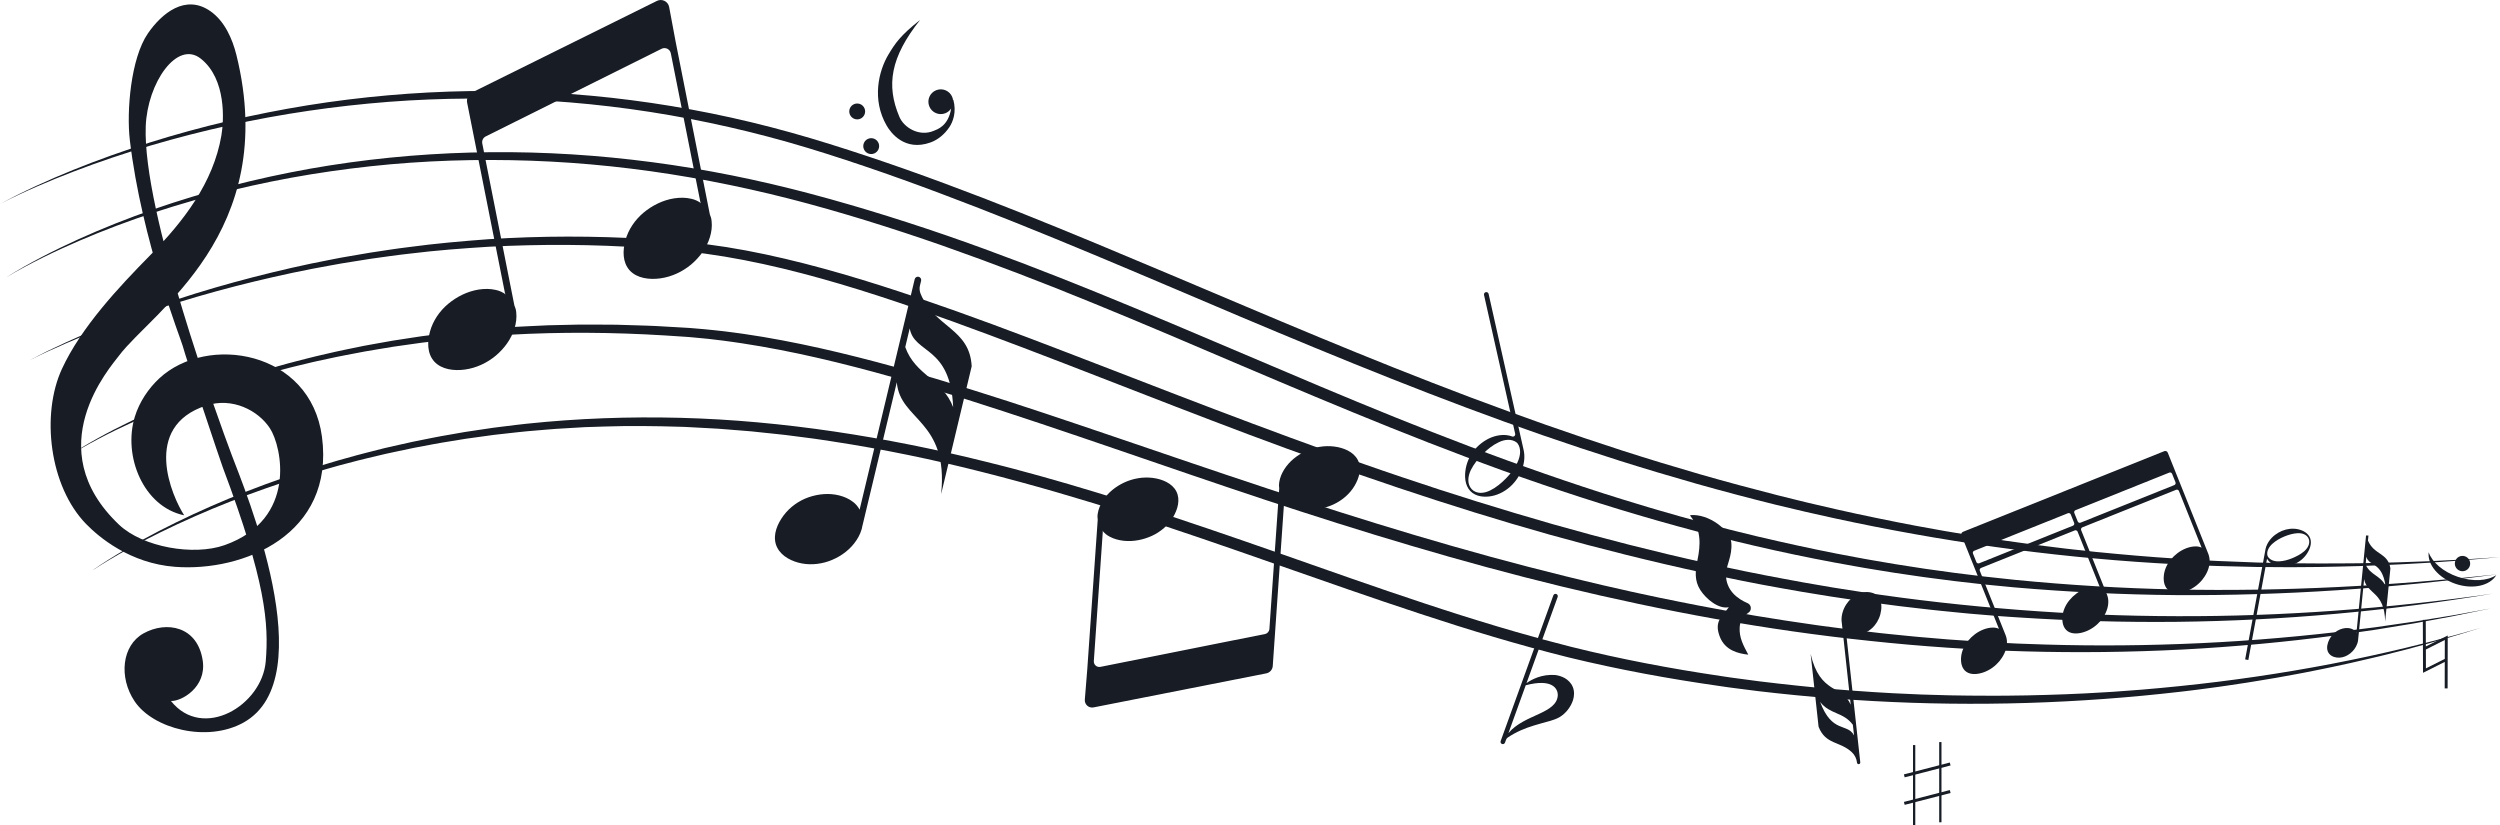 <?xml version="1.0" encoding="UTF-8"?>
<svg id="Ebene_2" data-name="Ebene 2" xmlns="http://www.w3.org/2000/svg" viewBox="0 0 1414.71 467.01">
  <defs>
    <style>
      .cls-1 {
        fill: #171c25;
      }
    </style>
  </defs>
  <g id="Layer_1" data-name="Layer 1">
    <g>
      <g>
        <g>
          <rect class="cls-1" x="1082.54" y="421.62" width="1.29" height="45.39"/>
          <rect class="cls-1" x="1097.36" y="419.93" width="1.29" height="45.39"/>
        </g>
        <g>
          <rect class="cls-1" x="1077.18" y="434.79" width="26.83" height="1.72" transform="translate(-74.37 287.18) rotate(-14.51)"/>
          <rect class="cls-1" x="1077.18" y="450.43" width="26.83" height="1.72" transform="translate(-78.22 287.21) rotate(-14.49)"/>
        </g>
      </g>
      <g>
        <path class="cls-1" d="M0,115.48c6.67-3.73,13.55-7.07,20.48-10.29,6.94-3.19,13.96-6.23,21.05-9.09,14.18-5.73,28.6-10.85,43.19-15.45,29.19-9.17,59.08-16.15,89.32-21.06,60.48-9.71,122.42-10.77,183.27-2.9,15.21,1.96,30.35,4.47,45.39,7.51,15.04,3.05,29.96,6.66,44.74,10.77,14.79,4.12,29.39,8.75,43.92,13.59,14.53,4.84,28.95,9.97,43.31,15.29,28.71,10.63,57.08,22.1,85.32,33.81,28.24,11.72,56.35,23.71,84.5,35.57,28.13,11.9,56.3,23.67,84.66,34.96,14.18,5.64,28.4,11.18,42.67,16.56,14.28,5.37,28.62,10.57,42.99,15.66,14.39,5.06,28.84,9.92,43.35,14.61,14.52,4.67,29.11,9.09,43.75,13.34,14.65,4.21,29.38,8.16,44.15,11.93l11.1,2.75c1.85.45,3.7.93,5.55,1.36l5.57,1.3c3.71.86,7.42,1.76,11.14,2.58l11.17,2.47c14.91,3.18,29.86,6.22,44.88,8.84l5.63,1.01c1.88.33,3.76.63,5.64.94l11.28,1.87,11.31,1.72,5.65.86,5.66.79,11.33,1.57,11.35,1.41,5.68.7,5.69.63,11.37,1.24c15.18,1.49,30.38,2.85,45.61,3.79,15.22,1.07,30.47,1.69,45.72,2.21l11.44.25c3.81.08,7.63.19,11.45.19,7.63.04,15.26.16,22.9.06l11.45-.08,11.45-.25c7.63-.12,15.26-.44,22.89-.71l5.72-.21,5.72-.29,11.44-.57c1.91-.08,3.81-.21,5.72-.34l5.72-.37,11.44-.73c-7.61.65-15.22,1.36-22.84,1.94l-11.43.81-5.72.41-5.72.33c-7.63.42-15.26.87-22.9,1.13l-11.46.45-11.46.28c-7.64.24-15.29.26-22.93.32-3.82.06-7.65,0-11.47-.02l-11.47-.08c-15.29-.3-30.58-.7-45.86-1.54-61.11-3.14-121.99-11.15-181.94-23.6l-11.23-2.38c-3.74-.79-7.47-1.67-11.21-2.5l-5.6-1.26c-1.87-.42-3.72-.88-5.59-1.32l-11.17-2.66c-14.86-3.69-29.66-7.6-44.39-11.75-14.72-4.19-29.39-8.56-43.99-13.17-14.59-4.63-29.12-9.44-43.58-14.44-57.84-20.07-114.5-43.28-170.82-67.01-56.29-23.81-112.32-48.18-169.43-69.62-14.27-5.37-28.61-10.55-43.05-15.44-14.44-4.88-28.94-9.57-43.57-13.72-14.63-4.15-29.41-7.79-44.3-10.92-14.88-3.14-29.88-5.75-44.96-7.82-15.08-2.07-30.23-3.6-45.42-4.58-15.19-.98-30.42-1.41-45.64-1.34-15.23.09-30.45.68-45.64,1.85-15.19,1.18-30.34,2.87-45.42,5.09-30.16,4.42-60.01,11-89.28,19.63-14.63,4.33-29.1,9.19-43.36,14.65-7.13,2.71-14.2,5.6-21.2,8.64-3.5,1.53-6.98,3.1-10.43,4.73-3.45,1.63-6.89,3.3-10.26,5.09Z"/>
        <path class="cls-1" d="M4.05,156.65c6.4-4.11,13.08-7.79,19.82-11.31,6.75-3.52,13.61-6.82,20.54-9.98,13.88-6.27,28.06-11.87,42.44-16.9,28.79-10.01,58.42-17.58,88.44-22.96,60.08-10.65,121.76-12.1,182.43-5.12,15.17,1.74,30.28,3.99,45.3,6.74,15.02,2.75,29.95,6.02,44.76,9.72l5.55,1.41c1.85.47,3.7.94,5.54,1.45l11.04,3,11,3.14c1.84.52,3.66,1.06,5.49,1.61l5.48,1.64c14.6,4.42,29.11,9.12,43.53,14.08,57.66,19.94,113.72,43.93,169.7,67.7,27.98,11.94,55.97,23.81,84.14,35.18,14.09,5.69,28.23,11.22,42.43,16.6,7.1,2.7,14.23,5.31,21.35,7.93,7.15,2.55,14.28,5.14,21.46,7.62,14.34,4.98,28.74,9.78,43.24,14.26,3.62,1.15,7.25,2.23,10.89,3.32,3.64,1.08,7.26,2.21,10.91,3.23l10.94,3.14,10.98,3c3.65,1.02,7.33,1.95,11,2.9,3.67.95,7.34,1.93,11.03,2.81l11.05,2.71,11.09,2.56c14.8,3.36,29.65,6.5,44.58,9.21l5.59,1.04c1.86.35,3.74.65,5.61.97l11.22,1.91,11.25,1.75,5.63.87,5.64.78,11.28,1.56,11.3,1.39c1.88.23,3.77.47,5.65.69l5.66.61,11.32,1.22c30.22,2.97,60.56,4.8,90.93,5.43,60.76,1.26,121.61-2,182.09-8.58-60.32,8.02-121.21,12.15-182.14,11.78-30.46-.26-60.92-1.75-91.29-4.37l-11.38-1.1-5.69-.55c-1.9-.2-3.79-.43-5.68-.64l-11.36-1.3-11.34-1.47-5.67-.74-5.66-.82-11.31-1.66-11.29-1.83c-1.88-.31-3.77-.59-5.64-.93l-5.63-1c-60.1-10.48-119.15-26.55-176.82-46.31-7.22-2.44-14.4-5.01-21.57-7.57-7.16-2.62-14.32-5.22-21.44-7.92-14.26-5.37-28.46-10.89-42.59-16.57-28.27-11.35-56.32-23.19-84.32-35.09-27.99-11.94-55.94-23.91-84.07-35.39-28.12-11.51-56.47-22.42-85.1-32.49-14.33-5.01-28.74-9.76-43.23-14.23l-5.44-1.66c-1.81-.56-3.63-1.11-5.45-1.63l-10.92-3.18-10.96-3.03c-1.83-.52-3.66-.99-5.49-1.46l-5.5-1.43c-14.68-3.76-29.48-7.04-44.36-9.89-14.88-2.85-29.86-5.21-44.9-7.06-15.04-1.85-30.15-3.19-45.28-3.99-15.14-.8-30.3-1.07-45.46-.84-15.16.25-30.31,1.02-45.42,2.36-15.1,1.36-30.16,3.27-45.14,5.7-29.95,4.89-59.54,12.06-88.4,21.52-14.43,4.75-28.66,10.09-42.62,16.09-6.98,3.01-13.9,6.16-20.7,9.54-3.41,1.68-6.79,3.42-10.14,5.22-3.35,1.8-6.67,3.65-9.91,5.64Z"/>
        <path class="cls-1" d="M17.19,203.63c6.58-3.55,13.33-6.79,20.14-9.89,1.69-.79,3.41-1.53,5.12-2.29l2.56-1.14,2.58-1.1,5.16-2.2,5.19-2.13c13.86-5.65,27.95-10.74,42.17-15.42,14.22-4.7,28.62-8.84,43.12-12.59,14.51-3.73,29.11-7.12,43.84-9.91l5.51-1.08,5.54-.96c3.69-.63,7.38-1.31,11.08-1.9,7.41-1.1,14.81-2.32,22.26-3.2,14.86-2.02,29.8-3.32,44.76-4.44,29.94-1.94,60-1.97,89.96-.14,3.75.16,7.49.52,11.23.82l11.22.93,1.4.12,1.4.16,2.81.32,5.62.63c3.73.52,7.46,1.04,11.18,1.6,14.87,2.36,29.58,5.59,44.13,9.3,29.12,7.45,57.62,16.89,85.84,26.93,28.23,10.05,56.14,20.86,84.05,31.62,27.9,10.79,55.77,21.59,83.76,32.06,13.99,5.24,28.01,10.41,42.06,15.47l10.55,3.76c3.52,1.25,7.04,2.5,10.57,3.72l10.58,3.68,10.61,3.6c28.28,9.6,56.8,18.44,85.5,26.67,28.72,8.15,57.65,15.55,86.79,22,14.59,3.15,29.19,6.21,43.87,8.89,3.67.68,7.33,1.39,11.01,2.04l11.03,1.9,5.52.95,5.53.87,11.06,1.73c29.51,4.51,59.2,7.79,88.96,10.11,29.76,2.31,59.62,3.5,89.49,3.56,59.74.22,119.5-4.29,178.71-12.76-59,9.91-118.8,15.29-178.7,15.96-29.95.32-59.91-.54-89.81-2.5l-5.61-.37c-1.87-.12-3.74-.23-5.6-.4l-11.2-.93-5.6-.47c-1.87-.16-3.73-.36-5.59-.54l-11.18-1.12c-3.73-.35-7.45-.82-11.17-1.24l-11.16-1.3-11.14-1.46-5.57-.74-2.79-.37-2.78-.41-11.12-1.64-5.56-.83-5.55-.9-11.09-1.81c-3.7-.62-7.38-1.3-11.07-1.95-14.76-2.59-29.44-5.6-44.11-8.69-29.3-6.32-58.38-13.6-87.25-21.64-57.7-16.23-114.41-35.73-170.47-56.73-28.02-10.53-55.9-21.39-83.78-32.23-27.87-10.83-55.76-21.6-83.83-31.76-28.07-10.14-56.37-19.68-85.19-27.2-14.4-3.76-28.93-6.99-43.58-9.44-3.67-.57-7.34-1.13-11.01-1.67l-5.52-.67-2.76-.34-1.38-.17-1.39-.13-11.13-1.02c-3.71-.33-7.42-.72-11.14-.91-29.73-2.1-59.59-2.23-89.37-.67-14.88.94-29.76,2.05-44.56,3.89-7.42.79-14.79,1.92-22.18,2.92-3.69.55-7.37,1.18-11.05,1.76l-5.52.89-5.51,1c-14.7,2.57-29.3,5.72-43.81,9.22-14.51,3.51-28.92,7.46-43.19,11.87-14.27,4.41-28.41,9.24-42.36,14.62l-5.23,2.02-5.2,2.09-2.6,1.05-2.58,1.08c-1.72.73-3.45,1.43-5.16,2.18-3.43,1.48-6.85,2.99-10.24,4.56-3.4,1.56-6.77,3.17-10.1,4.87Z"/>
        <path class="cls-1" d="M36.41,259.58c6.04-4.19,12.38-7.93,18.81-11.51,6.42-3.58,12.98-6.93,19.61-10.12,13.27-6.36,26.85-12.07,40.66-17.19,13.8-5.13,27.85-9.61,42.03-13.58l5.32-1.49c1.77-.51,3.56-.93,5.34-1.4l5.35-1.37c1.79-.44,3.56-.94,5.36-1.34l10.77-2.49c1.79-.43,3.6-.79,5.4-1.16l5.41-1.11,5.41-1.11c1.81-.35,3.62-.66,5.44-.99l10.88-1.94,10.93-1.68c1.82-.27,3.64-.57,5.46-.83l5.48-.7,10.97-1.4,11-1.12,5.5-.56c1.83-.18,3.67-.29,5.51-.44l11.02-.84c.92-.07,1.84-.15,2.76-.2l2.76-.14,5.52-.28c3.68-.17,7.36-.4,11.05-.52l11.05-.25c3.69-.08,7.37-.2,11.06-.15l11.06.04c1.84.01,3.69,0,5.53.04l5.53.17c7.37.24,14.74.37,22.1.87l11.04.63c.92.06,1.84.1,2.76.17l2.76.23,5.53.47c1.85.14,3.68.35,5.52.55l5.51.61c1.84.19,3.67.45,5.5.7l5.49.75c14.63,2.11,29.14,4.92,43.54,8.13,28.8,6.47,57.16,14.58,85.26,23.34,28.12,8.75,55.97,18.23,83.81,27.68,27.83,9.49,55.63,19.01,83.52,28.23,55.74,18.53,111.91,35.73,168.9,49.73,3.55.9,7.12,1.75,10.69,2.6l10.7,2.55,10.73,2.43,5.36,1.22,5.38,1.16,10.76,2.3c3.59.76,7.19,1.46,10.78,2.19,7.18,1.49,14.4,2.8,21.6,4.16,3.6.7,7.22,1.3,10.83,1.93l10.84,1.88,10.86,1.74,5.43.87c1.81.29,3.63.54,5.44.81l10.88,1.6,2.72.4,2.73.36,5.45.72c3.64.47,7.27.97,10.91,1.42l10.93,1.27,5.46.64c1.82.22,3.65.38,5.47.57l10.94,1.1c3.65.4,7.3.66,10.96.98l10.96.93,10.98.75,5.49.38,2.74.18,2.75.14,10.99.57,5.49.29,5.5.2c29.32,1.16,58.69,1.17,88.02.05,29.33-1.07,58.63-3.35,87.81-6.71l21.86-2.73,21.81-3.16,21.75-3.54,21.69-3.93-21.6,4.43-21.69,4.01-21.77,3.57-21.84,3.14c-29.16,3.89-58.49,6.56-87.89,8.11-58.8,2.97-117.87,1.39-176.45-4.93-58.61-6.1-116.68-16.85-173.93-30.68-28.62-6.94-57.04-14.7-85.27-23.06-28.24-8.32-56.28-17.27-84.22-26.49-27.92-9.28-55.72-18.86-83.52-28.39-13.9-4.76-27.81-9.5-41.73-14.16-13.92-4.67-27.88-9.22-41.86-13.67-27.97-8.88-56.14-17.09-84.68-23.66-14.27-3.28-28.63-6.1-43.08-8.3l-5.42-.79c-1.81-.26-3.61-.54-5.43-.74l-5.44-.65c-1.81-.22-3.62-.45-5.44-.59l-5.45-.51-2.73-.25c-.91-.08-1.83-.12-2.74-.19l-10.96-.72c-29.24-1.8-58.6-2.03-87.86-.39l-10.97.71c-1.83.13-3.66.21-5.48.37l-5.47.49-10.95.99-10.92,1.26-5.46.63c-1.82.23-3.63.51-5.44.76l-10.89,1.54-10.85,1.8c-1.81.31-3.62.59-5.42.92l-5.4,1.03-5.4,1.03c-1.8.34-3.6.67-5.39,1.07l-10.75,2.31c-1.8.36-3.57.83-5.35,1.25l-5.35,1.28c-1.78.44-3.57.83-5.34,1.31l-5.32,1.41c-14.18,3.74-28.22,8.02-42.08,12.85-13.85,4.84-27.49,10.29-40.85,16.38-6.68,3.04-13.29,6.24-19.78,9.68-6.49,3.44-12.91,7.03-19.05,11.06Z"/>
        <path class="cls-1" d="M52.6,322.55c5.93-4.17,12.11-7.97,18.37-11.63,6.25-3.67,12.64-7.12,19.07-10.47,12.9-6.64,26.08-12.73,39.49-18.3,13.4-5.58,27.04-10.58,40.84-15.11,6.88-2.31,13.85-4.37,20.81-6.44l10.5-2.92c1.75-.5,3.51-.94,5.27-1.39l5.28-1.34,5.28-1.34,5.31-1.21c3.55-.79,7.08-1.64,10.63-2.38,7.12-1.42,14.23-2.94,21.4-4.12l5.37-.94,2.68-.47,2.69-.41,10.78-1.61,2.7-.4,2.7-.34,5.41-.67,5.41-.67c1.8-.22,3.61-.46,5.42-.61,28.92-3.04,58.05-4.1,87.13-3.34,29.08.75,58.1,3.5,86.87,7.74,28.77,4.26,57.32,9.99,85.52,17.02l10.57,2.65c3.53.87,7.02,1.86,10.53,2.8,3.5.96,7.02,1.87,10.51,2.86l10.48,2.99,5.24,1.5,5.22,1.56,10.44,3.12,10.4,3.23c3.46,1.08,6.94,2.14,10.39,3.27,27.66,8.84,55.1,18.27,82.46,27.84,27.36,9.59,54.65,19.29,82.13,28.37,6.86,2.3,13.75,4.48,20.64,6.7,3.44,1.11,6.9,2.15,10.35,3.22,3.45,1.06,6.9,2.15,10.37,3.15l10.4,3.06c3.47,1,6.96,1.95,10.43,2.92l5.22,1.45c1.74.48,3.49.91,5.24,1.38l10.48,2.74c27.99,6.99,56.42,12.36,85.01,16.58l5.36.8,5.37.72,10.74,1.43c7.18.83,14.35,1.75,21.54,2.45,14.37,1.56,28.78,2.71,43.21,3.65l10.82.64c3.61.19,7.22.33,10.83.49l5.42.24,5.42.16,10.84.31c7.23.08,14.46.27,21.69.21h5.42c1.81,0,3.62,0,5.42-.03l10.85-.15c14.46-.31,28.92-.79,43.35-1.72l5.42-.32,5.41-.4,10.82-.81c7.2-.65,14.42-1.23,21.61-2.02,57.57-5.89,114.7-16.68,170.34-33-13.81,4.39-27.73,8.44-41.75,12.17-3.51.92-7.03,1.78-10.54,2.68l-5.28,1.32-5.29,1.24c-3.53.82-7.05,1.69-10.6,2.46l-10.63,2.31c-1.77.4-3.55.76-5.33,1.11l-5.33,1.07c-3.56.72-7.11,1.43-10.68,2.06l-10.71,1.95-10.74,1.78c-1.79.29-3.58.61-5.37.88l-5.38.81-5.38.81c-1.79.27-3.59.55-5.39.78l-10.79,1.45c-1.8.25-3.6.47-5.4.68l-5.41.64c-57.67,6.68-115.94,8.5-173.96,5.27-14.5-.82-29-1.84-43.46-3.29-7.24-.64-14.45-1.54-21.67-2.33l-10.81-1.38-5.4-.7-5.39-.78c-28.77-4.09-57.4-9.34-85.69-16.24-28.23-7.04-56.07-15.47-83.63-24.57-27.58-9.06-54.93-18.72-82.28-28.27-27.34-9.61-54.7-19.08-82.25-27.93-27.54-8.88-55.32-16.95-83.33-24.06-28.01-7.14-56.33-12.98-84.88-17.35l-5.35-.82c-1.79-.27-3.57-.57-5.36-.78l-10.74-1.39-5.37-.69c-1.79-.22-3.59-.38-5.38-.58l-10.77-1.13-2.69-.29c-.9-.1-1.8-.15-2.7-.23l-5.4-.43-10.79-.86-10.81-.59-5.41-.29c-1.8-.09-3.6-.21-5.41-.23-14.43-.43-28.87-.63-43.31-.13l-10.82.35-10.81.64-5.41.32c-1.8.1-3.6.29-5.4.43l-10.79.91c-1.8.13-3.59.35-5.39.55l-5.38.6-5.38.6-2.69.3-2.68.37-10.73,1.48-2.68.37-2.67.44-5.35.87c-7.14,1.09-14.23,2.51-21.33,3.84-3.54.7-7.07,1.5-10.6,2.24l-5.3,1.14-5.27,1.25-5.27,1.25c-1.76.42-3.52.82-5.26,1.3l-10.49,2.75c-6.96,1.96-13.93,3.9-20.81,6.1-13.81,4.3-27.46,9.09-40.93,14.38-13.47,5.3-26.72,11.13-39.72,17.51-6.49,3.21-12.94,6.5-19.26,10.04-6.32,3.53-12.59,7.18-18.62,11.19Z"/>
        <path class="cls-1" d="M104.21,291.58c-6.72-10.33-24.45-50.05,12.46-62.09,14.78-4.83,29.39,2.71,36.04,12.82,6.83,10.36,15.7,51.51-25.58,66.16-17.49,6.21-46.31,1.23-59.79-11.57-45.75-43.45-4.83-89.19.13-95.8,18.39-24.47,91.18-69.31,66.32-169.94-2.27-9.16-6.64-19.12-14.63-24.76-14.18-10.02-27.73,1.19-35.53,12.6-9.62,14.06-12.09,43.92-10.16,60.32,6.67,56.59,28.93,112.61,29.92,116.43,1.71,6.55,21.25,64.94,22.77,68.99,24.3,64.53,25.96,88.12,24.22,109.49-2.04,24.98-35.63,45.07-53.65,22.44,5.84.32,20.23-7.71,17.99-22.83-2.91-19.59-20.59-22.58-33.47-15.44-12.24,6.78-14.23,24.8-5.05,38.48,10.43,15.54,40.92,23.48,61.57,12.02,45.52-25.28.46-132.49-6.54-151.14-7.84-20.91-50.63-137.68-48.76-186.34.94-24.5,17.72-48.9,31.17-38.22,14.56,11.56,13.06,35.14,11.64,43.46-4.56,26.79-21.55,48.75-40.14,67.61-18.04,18.32-39.15,40.86-50.06,64.41-11.92,25.73-7.2,66.39,13.63,87.82,7.1,7.3,24.74,22.32,50.41,24.26,38.41,2.9,90.46-18.12,83.07-73.64-6.5-48.83-65-58.2-92.07-32.99-6.15,5.73-11.31,13.41-13.86,21.81-6.76,22.33,5,50.88,27.94,55.66Z"/>
        <path class="cls-1" d="M401.66,121.18l-19.32-97.53-3.69-19.74c-.62-3.13-4.05-4.82-6.91-3.4l-104.53,51.77c-2.16,1.07-3.34,3.46-2.87,5.83l21.44,107.92.41.59c-1.63-1.22-3.58-2.11-5.65-2.55-3.12-.74-6.41-.7-9.63-.22-6.43,1.02-12.46,4.05-17.36,8.15-4.89,4.11-8.57,9.61-10.21,15.55-1.6,5.78-1.7,12.47,2.4,17.04,4.16,4.54,11.2,5.4,17.43,4.52,6.39-.89,12.49-3.76,17.38-7.85,4.87-4.1,8.76-9.43,10.59-15.4.91-2.96,1.32-6.06.99-9.09-.11-1.4-.51-2.74-1.07-4l-18.15-91.59c-.32-1.62.48-3.25,1.95-3.98l99.53-49.6c2.16-1.07,4.74.2,5.21,2.56l16.74,84.27.4.59c-1.62-1.22-3.58-2.11-5.65-2.55-3.11-.74-6.42-.71-9.62-.22-6.43,1.01-12.46,4.05-17.35,8.14-4.89,4.12-8.57,9.62-10.21,15.56-1.6,5.79-1.71,12.47,2.4,17.05,4.15,4.54,11.2,5.39,17.43,4.52,6.39-.89,12.49-3.77,17.38-7.85,4.86-4.11,8.77-9.43,10.59-15.4.91-2.97,1.32-6.06.98-9.1-.11-1.39-.5-2.73-1.06-4Z"/>
        <path class="cls-1" d="M621.18,294.17l-5.92,84.7-1.38,17.09c-.19,2.72,2.26,4.88,4.94,4.35l97.74-19.26c2.02-.4,3.53-2.1,3.67-4.16l6.5-93.75-.2-.58c1.07,1.37,2.48,2.54,4.08,3.37,2.41,1.31,5.13,2.01,7.89,2.33,5.53.6,11.18-.55,16.13-2.83,4.95-2.29,9.22-6,11.9-10.53,2.61-4.41,4.19-9.89,1.84-14.58-2.41-4.67-8.02-6.96-13.35-7.63-5.46-.7-11.13.3-16.09,2.58-4.93,2.29-9.33,5.81-12.18,10.32-1.41,2.23-2.45,4.7-2.85,7.27-.22,1.18-.2,2.37-.01,3.53l-5.56,79.55c-.1,1.4-1.12,2.57-2.5,2.84l-93.13,18.59c-2.02.4-3.87-1.22-3.72-3.28l5.07-73.2-.2-.58c1.07,1.37,2.48,2.54,4.08,3.37,2.4,1.3,5.13,2.02,7.88,2.33,5.53.61,11.18-.55,16.12-2.82,4.95-2.3,9.22-6.01,11.9-10.53,2.61-4.42,4.2-9.89,1.84-14.59-2.41-4.67-8.02-6.95-13.35-7.63-5.47-.7-11.14.31-16.09,2.58-4.93,2.3-9.34,5.81-12.18,10.32-1.41,2.24-2.45,4.7-2.85,7.28-.22,1.17-.2,2.37-.02,3.53Z"/>
        <path class="cls-1" d="M520.62,161.48l.62-2.6c.25-1.04-.42-2.08-1.47-2.27h0c-.98-.18-1.93.43-2.16,1.4l-31.17,130.42c-.88-1.71-2.16-3.24-3.71-4.4-2.3-1.79-5.02-2.97-7.84-3.68-5.67-1.43-11.75-.87-17.3,1.04-5.55,1.93-10.63,5.56-14.18,10.32-3.47,4.65-6.05,10.63-4.37,16.26,1.72,5.6,7.2,8.92,12.64,10.4,5.58,1.52,11.67,1.14,17.22-.77,5.53-1.94,10.72-5.33,14.43-10.05,1.85-2.34,3.34-4.99,4.2-7.85.18-.53.28-1.08.37-1.62v.03s19.59-81.8,19.59-81.8c1.77,21.82,29.42,21.33,25.09,63.3l17.29-72.35c-1.18-21.59-21.02-21.77-28.92-41.05-.61-1.5-.72-3.16-.35-4.73ZM512.27,196.4l2.52-10.57c2.63,14.68,23.09,9.59,24.59,44.61-5.91-15.71-21.52-18.16-27.11-34.04Z"/>
        <path class="cls-1" d="M502.9,30.61c3.56-5.87,6.42-10.41,17.76-19.31-16.79,21.13-19.27,36.96-11.72,54.8,2.66,6.28,11.39,11.41,19.53,7.9,1.78-.77,8.19-2.54,9.78-12.64-.76,1.17-1.86,2.14-3.25,2.7-3.59,1.45-7.68-.29-9.13-3.88-1.45-3.59.29-7.68,3.88-9.12,3.59-1.45,7.68.29,9.12,3.87.22.55.34,1.11.42,1.67l.17-.21c1.94,7.05-.24,12.62-2.26,15.61-2.55,3.78-6.24,7.02-10.57,8.59-14.81,5.35-22.69-5.73-24.86-9.47-8.51-14.68-4.68-30.93,1.13-40.51ZM494.68,86.85c2.3-.93,3.41-3.55,2.49-5.85-.93-2.3-3.55-3.41-5.85-2.48-2.3.93-3.41,3.55-2.48,5.85.93,2.3,3.55,3.41,5.85,2.48ZM486.76,67.23c2.3-.93,3.41-3.55,2.48-5.85-.93-2.3-3.55-3.41-5.85-2.48-2.3.93-3.41,3.55-2.48,5.85.93,2.3,3.55,3.41,5.85,2.49Z"/>
        <path class="cls-1" d="M840.78,165.33h0c-.72.16-1.17.87-1,1.59l17.63,78.54c.23,1.04-.79,1.92-1.78,1.52-.59-.24-1.19-.41-1.81-.53-2.18-.47-4.44-.37-6.62.09-4.37.92-8.34,3.36-11.5,6.56-3.15,3.21-5.41,7.44-6.24,11.94-.81,4.39-.56,9.41,2.48,12.74,3.08,3.3,7.95,3.76,12.18,2.94,4.33-.83,8.38-3.15,11.55-6.35,3.12-3.21,5.54-7.31,6.5-11.83.48-2.25.6-4.59.23-6.86-.04-.27-.12-.52-.18-.78l.05.09-19.89-88.66c-.16-.72-.87-1.17-1.59-1.01ZM858.81,261.47c-1.62,3.49-3.95,6.54-6.59,9.25-2.66,2.68-5.57,5.16-8.98,6.83-1.7.82-3.54,1.36-5.4,1.35-1.85-.02-3.7-.67-5-2.05-1.3-1.36-1.97-3.3-1.93-5.25-.01-1.95.59-3.88,1.42-5.64,1.74-3.51,4.24-6.43,6.86-9.13,2.65-2.69,5.64-5.05,9.01-6.62,3.24-1.56,7.3-2.08,10.22.31.08.07.16.15.22.23,2.39,3.04,1.7,7.36.16,10.7Z"/>
        <path class="cls-1" d="M890.02,388.76c-.17-.52-.74-1.48-.86-1.65-.42-.6-.71-.96-1.12-1.38-.77-.82-1.63-1.47-2.52-1.98-1.78-1.02-3.64-1.52-5.44-1.78-7.7-.56-13.42,2.57-16.25,4.6l17.63-48.77c.24-.68-.11-1.42-.78-1.67h0c-.68-.25-1.43.1-1.67.78l-29.81,82.44c-.24.68.11,1.43.78,1.67h0c.68.24,1.42-.11,1.67-.78l.59-1.63c.18-.51.52-.95.96-1.25,4.72-3.18,9.74-5.29,14.92-6.84,2.99-.96,6.02-1.69,9.19-2.61,1.55-.49,3.24-.99,5.1-2.02,1.87-1.1,3.36-2.48,4.66-4.07,1.27-1.61,2.37-3.44,3.08-5.65.69-2.16.89-4.95-.13-7.42ZM853.6,414.86l9.79-27.08c15.22-3.98,18.07,2.05,18.15,5.39-.28,10.84-18.94,10.87-27.94,21.69Z"/>
        <path class="cls-1" d="M1050.86,431.61h0c.06.53.55.9,1.07.81h0c.49-.08.82-.53.77-1.02l-8.13-74.3c.72.74,1.57,1.31,2.5,1.64,1.38.53,2.85.65,4.29.52,2.89-.28,5.62-1.67,7.88-3.68,2.25-2.02,3.99-4.85,4.82-7.99.81-3.08.98-6.69-.78-9.34-1.78-2.63-4.9-3.39-7.7-3.18-2.87.21-5.64,1.51-7.89,3.52-2.24,2.02-4.07,4.74-4.99,7.9-.46,1.56-.69,3.23-.59,4.88,0,.31.06.62.11.92v-.02s5.06,46.54,5.06,46.54c-4.61-11.14-17.41-5.88-22.67-28.73l4.49,41.16c3.94,10.21,12.07,8.12,18.81,14.41,1.67,1.55,2.7,3.67,2.94,5.94ZM1048.51,410.16l.66,6.01c-3.77-7.24-12.42-.86-19.2-18.99,5.48,7.18,13.18,5.64,18.54,12.98Z"/>
        <path class="cls-1" d="M956.41,291.51c10.8-.97,22.67,8.74,23.3,15.41.73,7.73-2.95,12.9-3.02,17.95-.14,9.3,6.73,14.1,12.21,16.44,2.25.96,2.54,4.03.52,5.41-2.65,1.81-4.7,4.16-4.96,8.12-.41,6.12,2.19,10.52,4.86,15.63-5.71-.64-13.14-2.39-16.13-10.21-3.37-8.78,1.35-11.37,5.12-16.64-5.77,1.21-12.82-4.59-16.12-9.72-3.46-5.38-2.86-10.98-1.62-16.97,1.81-8.72,2.19-17.12-3.95-24.84l-.2-.59Z"/>
        <path class="cls-1" d="M1249.94,314.22c-.06-.18-.15-.34-.21-.51l.05.05-23.09-57.63c-.31-.76-1.17-1.13-1.94-.83l-113.96,45.66c-.76.31-1.13,1.17-.83,1.93l21.2,52.93c-1.06-.49-2.3-.72-3.56-.68-1.77.02-3.57.45-5.26,1.1-3.4,1.32-6.37,3.63-8.61,6.34-2.25,2.71-3.69,5.99-3.97,9.24-.28,3.16.35,6.58,3.05,8.41,2.73,1.8,6.65,1.35,9.95.13,3.38-1.25,6.41-3.49,8.66-6.19,2.23-2.71,3.81-5.92,4.2-9.2.19-1.63.09-3.27-.4-4.77-.05-.18-.15-.34-.21-.51l.06.05-14.72-36.72c-.26-.64.05-1.38.7-1.63l53-21.23c.64-.26,1.38.05,1.63.7l12.83,32.01c-1.06-.49-2.31-.72-3.56-.69-1.78.02-3.56.45-5.26,1.1-3.41,1.32-6.37,3.63-8.61,6.33-2.25,2.71-3.69,5.99-3.97,9.24-.28,3.16.35,6.59,3.05,8.41,2.73,1.8,6.65,1.35,9.96.12,3.38-1.25,6.41-3.49,8.66-6.19,2.23-2.71,3.81-5.92,4.19-9.2.19-1.63.09-3.27-.4-4.78-.06-.18-.14-.34-.21-.52l.05.05-14.71-36.72c-.26-.64.05-1.38.7-1.63l53-21.23c.64-.26,1.38.05,1.63.7l12.82,32.01c-1.06-.49-2.3-.72-3.55-.68-1.77.02-3.57.45-5.26,1.1-3.4,1.33-6.37,3.63-8.62,6.34-2.25,2.71-3.69,5.99-3.96,9.23-.29,3.16.34,6.58,3.05,8.41,2.73,1.8,6.65,1.35,9.95.12,3.38-1.25,6.42-3.49,8.66-6.19,2.23-2.71,3.81-5.92,4.19-9.2.19-1.63.09-3.26-.4-4.77ZM1173.05,297.49l-53.07,21.26c-.62.25-1.33-.05-1.58-.68l-1.93-4.81c-.25-.62.05-1.33.68-1.58l53.07-21.26c.62-.25,1.33.05,1.58.68l1.93,4.81c.25.62-.05,1.33-.68,1.58ZM1230.4,274.51l-53.07,21.26c-.62.25-1.33-.05-1.58-.68l-1.93-4.81c-.25-.62.05-1.33.68-1.58l53.07-21.26c.62-.25,1.33.05,1.58.68l1.93,4.81c.25.62-.05,1.33-.68,1.58Z"/>
        <path class="cls-1" d="M1270.51,373.15l1.79.33,10.58-57.33c.51.95,1.27,1.78,2.16,2.39,1.25.88,2.71,1.43,4.21,1.73,3.01.59,6.18.13,9.03-1.05,2.86-1.18,5.43-3.24,7.16-5.87,1.7-2.55,2.89-5.79,1.87-8.72-1.06-2.91-4.01-4.52-6.91-5.14-2.96-.64-6.15-.27-9.01.9-2.84,1.19-5.47,3.13-7.3,5.73-.91,1.29-1.62,2.74-1.99,4.27-.05.18-.06.36-.1.54v-.07s-11.51,62.29-11.51,62.29ZM1285.93,307.7c1.97-1.77,4.27-3.07,6.66-4.07,2.4-.98,4.92-1.76,7.51-1.9,1.29-.06,2.6.09,3.78.6,1.17.51,2.16,1.42,2.61,2.64.45,1.21.35,2.61-.2,3.84-.52,1.24-1.42,2.29-2.42,3.18-2.05,1.75-4.42,2.92-6.8,3.92-2.4.98-4.92,1.67-7.47,1.75-2.51.11-5.25-.67-6.43-3.05-.77-2.6.85-5.19,2.75-6.91Z"/>
        <path class="cls-1" d="M1339.99,305.9l.28-2.83-1.36-.06-5.42,54.99c-.4-.64-.93-1.18-1.54-1.55-.91-.59-1.94-.9-2.99-1.02-2.11-.23-4.27.35-6.19,1.45-1.92,1.11-3.58,2.87-4.65,4.99-1.04,2.07-1.7,4.63-.84,6.79.88,2.15,3,3.16,5.03,3.43,2.08.28,4.26-.23,6.17-1.33,1.91-1.11,3.62-2.78,4.75-4.9.56-1.05.98-2.2,1.16-3.4.04-.22.05-.45.06-.68h0s3.37-34.02,3.37-34.02c1.62,8.66,11.57,6.82,11.9,23.95l2.97-30.11c-1.46-8.96-9.15-7.4-12.71-15.71ZM1338.65,319.47l.43-4.4c1.61,5.74,8.75,2.49,10.87,16.47-2.84-5.96-8.58-6.02-11.3-12.07Z"/>
        <path class="cls-1" d="M1372.75,365.84l-.06-15.07h-1.65s.11,29.97.11,29.97l12.3-6.18-.03,14.99h1.65s.06-29.94.06-29.94l-12.39,6.22ZM1372.79,378.22l-.03-10.68,10.72-5.39-.02,10.71-10.67,5.36Z"/>
        <path class="cls-1" d="M1397.6,320.3c-.77,2.27-3.23,3.49-5.5,2.72-2.27-.77-3.49-3.23-2.72-5.5.77-2.27,3.23-3.49,5.5-2.72,2.27.77,3.49,3.23,2.72,5.5ZM1390.94,326.46c-8.45-2.86-14.69-8.38-16.6-13.96-.8,6.94,5.55,14.62,15.27,17.91,9.72,3.29,19.42,1.04,23-4.96-4.91,3.27-13.22,3.86-21.67,1Z"/>
      </g>
    </g>
  </g>
</svg>